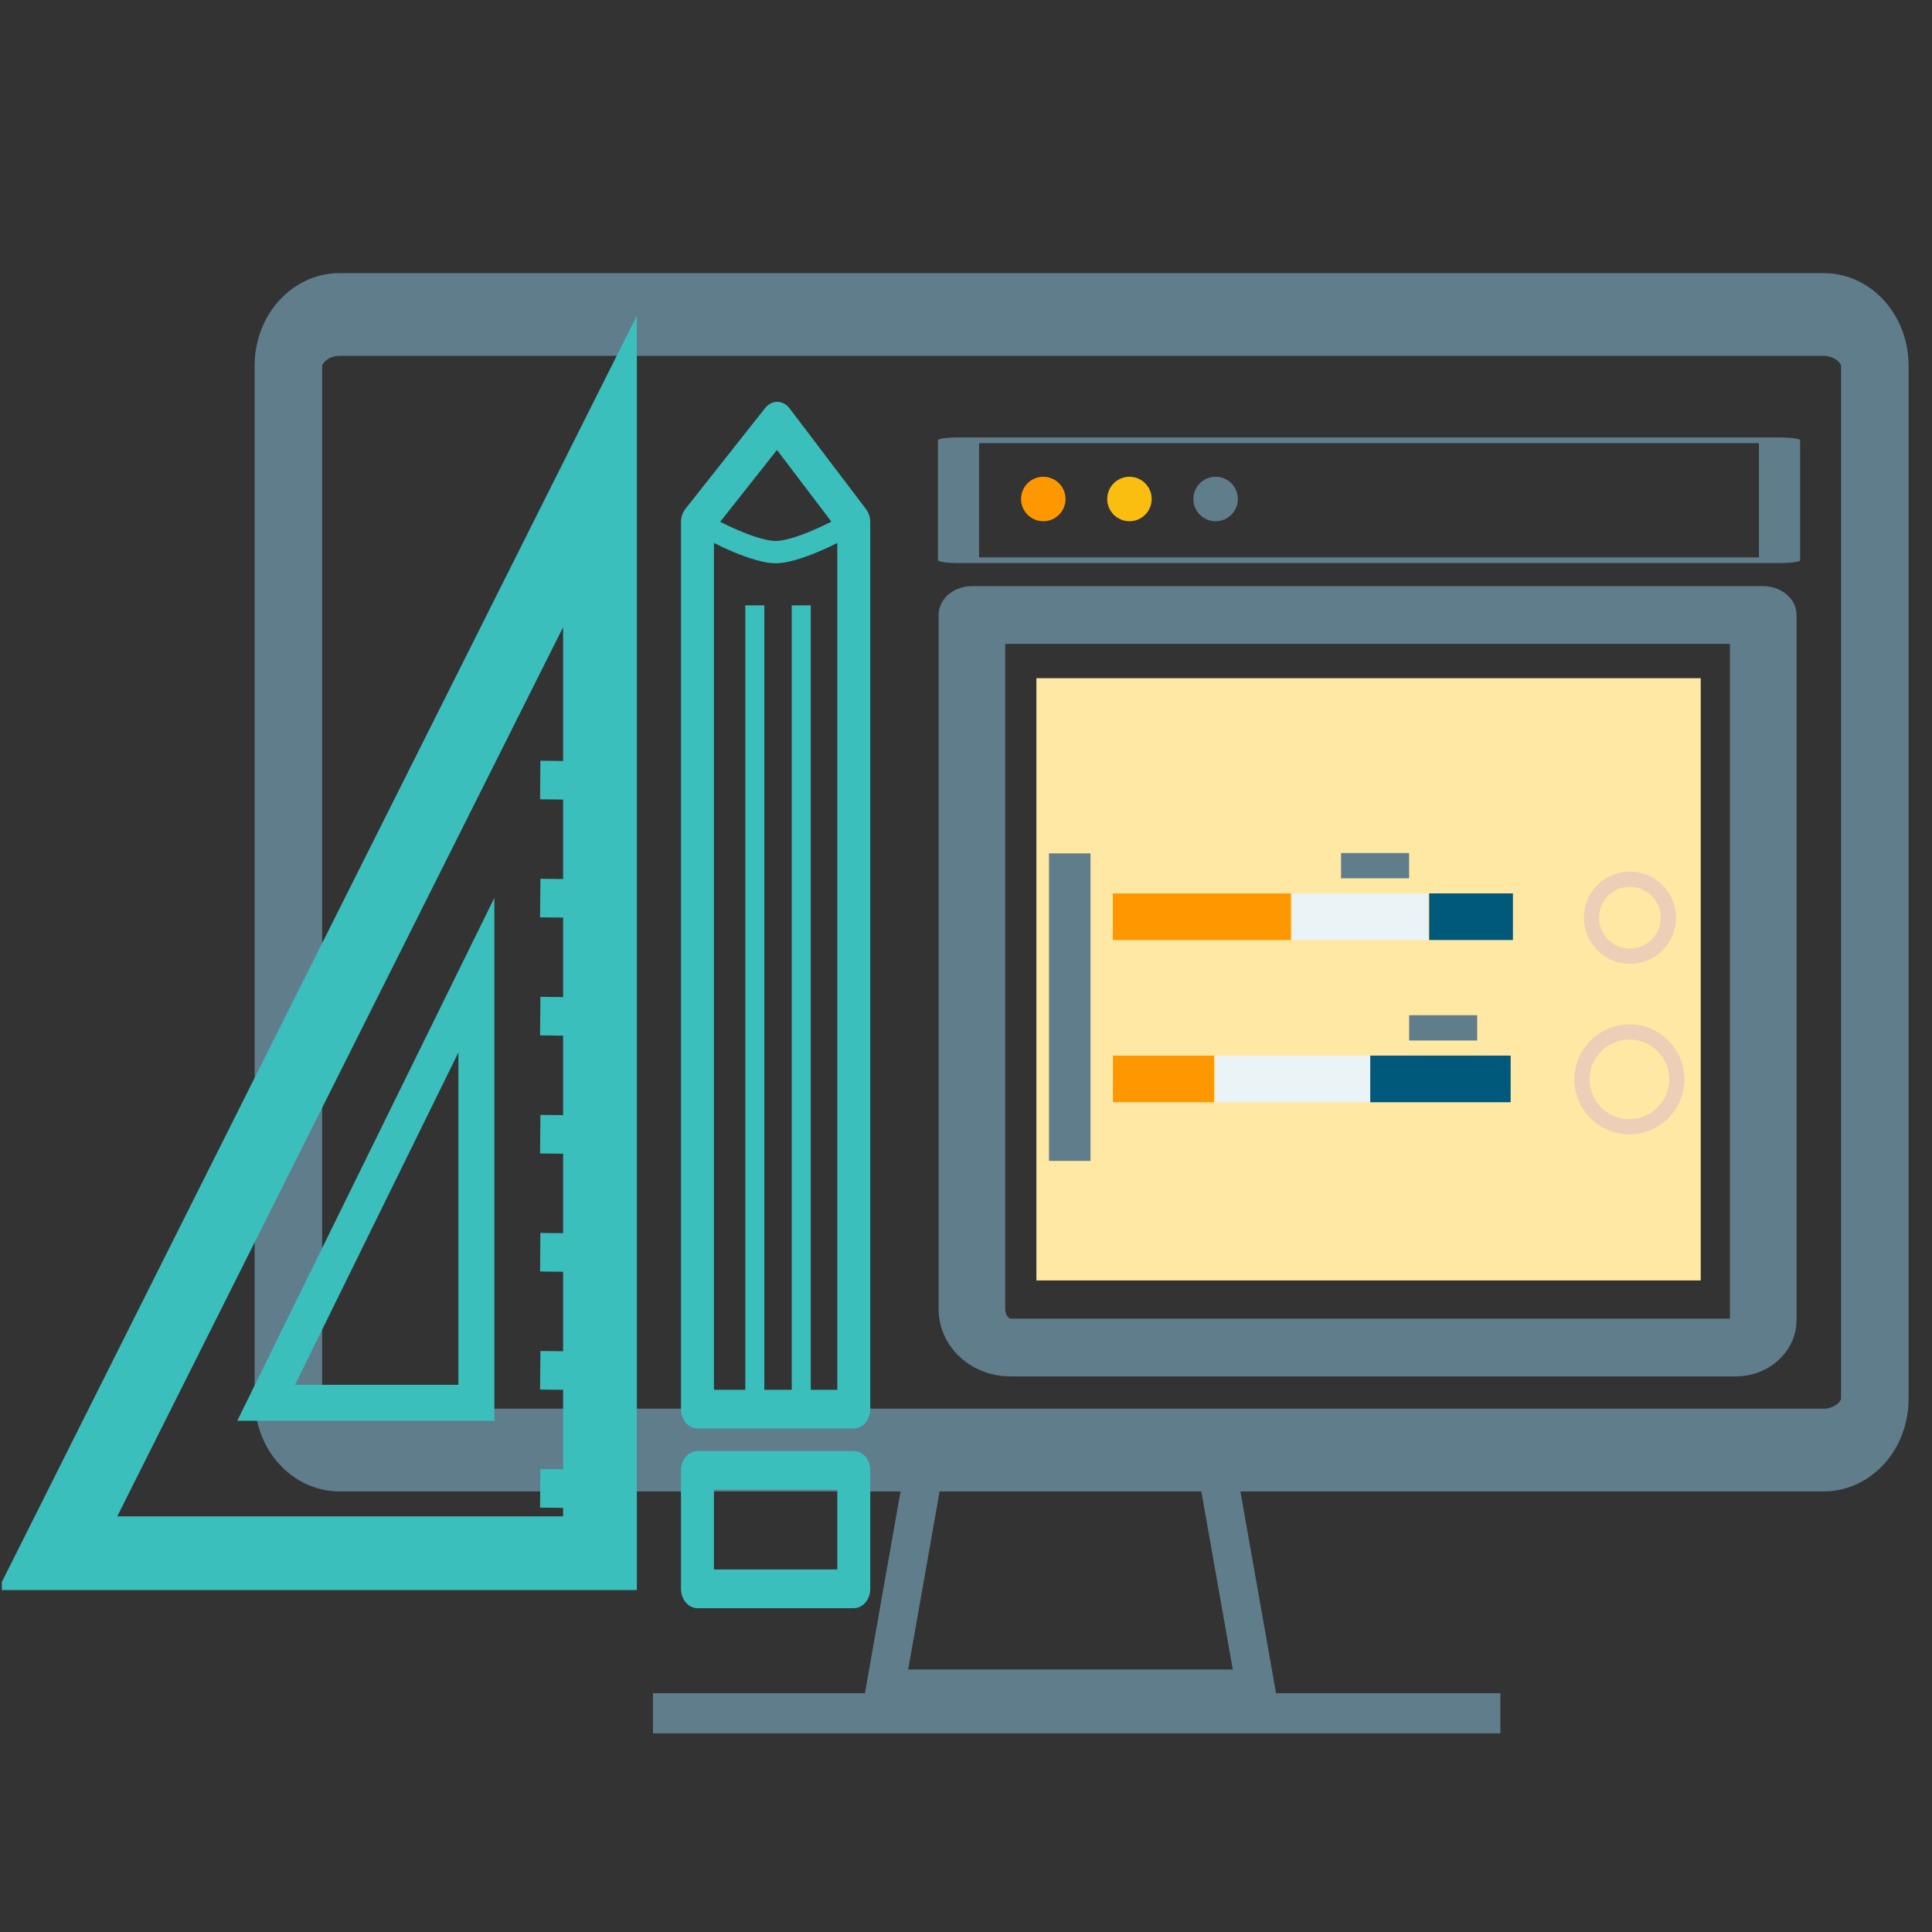 <?xml version="1.0" encoding="UTF-8" standalone="no"?>
<!DOCTYPE svg PUBLIC "-//W3C//DTD SVG 1.1//EN" "http://www.w3.org/Graphics/SVG/1.1/DTD/svg11.dtd">
<svg width="128px" height="128px" viewBox="0 0 128 128" version="1.1" xmlns="http://www.w3.org/2000/svg" xmlns:xlink="http://www.w3.org/1999/xlink" xml:space="preserve" xmlns:serif="http://www.serif.com/" style="fill-rule:evenodd;clip-rule:evenodd;stroke-miterlimit:1.5;">
    <rect x="0" y="0" width="128" height="128" fill="#333333" stroke="none"/>
    <g transform="matrix(1,0,0,1,-552,-736)">
        <g id="ux" transform="matrix(2,0,0,2,552.121,736)">
            <rect x="0" y="0" width="64" height="64" style="fill:none;"/>
            <clipPath id="_clip1">
                <rect x="0" y="0" width="64" height="64"/>
            </clipPath>
            <g clip-path="url(#_clip1)">
                <g transform="matrix(0.084,0,0,0.084,-76.527,-43.585)">
                    <g transform="matrix(1,0,0,1.218,4.54747e-13,-253.276)">
                        <g transform="matrix(1,0,0,1.006,0,-10.982)">
                            <path d="M1649.67,758.796c0,-9.107 -9.063,-16.5 -20.226,-16.5l-585.17,-0c-11.163,-0 -20.226,7.393 -20.226,16.5l-0,332.475c-0,9.107 9.063,16.501 20.226,16.501l585.17,-0c11.163,-0 20.226,-7.394 20.226,-16.501l0,-332.475Z" style="fill:none;stroke:#607d8b;stroke-width:26.64px;"/>
                        </g>
                        <g transform="matrix(1.147,0,0,1.387,-196.446,-427.429)">
                            <path d="M1382.18,1103.78l-98.418,-0l-15,57.675l128.418,0l-15,-57.675Z" style="fill:none;stroke:#607d8b;stroke-width:13px;stroke-linecap:square;stroke-linejoin:round;"/>
                        </g>
                        <g transform="matrix(1,0,0,1,0,27.21)">
                            <path d="M1174.31,1161.46l321.2,0" style="fill:none;stroke:#607d8b;stroke-width:13px;stroke-linecap:square;stroke-linejoin:round;"/>
                        </g>
                    </g>
                    <g transform="matrix(1,0,0,1.17,-4.54747e-13,-194.482)">
                        <g transform="matrix(1.418,0,0,2.417,-760.026,-1307.63)">
                            <path d="M1355.07,837.283l-0,177.727l-177.728,-0l177.728,-177.727Zm-20.51,43.452l-0,123.992c-0,-0 -123.992,-0 -123.992,-0l123.992,-123.992Z" style="fill:#3abfbd;"/>
                        </g>
                        <g transform="matrix(0.633,0,0,1.203,247.504,-132.467)">
                            <path d="M1355.07,868.502l-0,146.508l-160.159,-0l160.159,-146.508Zm-22.402,43.33l-0,93.098c0,-0 -101.773,-0 -101.773,-0l101.773,-93.098Z" style="fill:#3abfbd;"/>
                        </g>
                        <path d="M1150.13,872.87l-26.766,-0.259" style="fill:none;stroke:#3abfbd;stroke-width:13px;stroke-linejoin:round;"/>
                        <g transform="matrix(1,0,0,1,0,39.791)">
                            <path d="M1150.13,872.87l-26.766,-0.259" style="fill:none;stroke:#3abfbd;stroke-width:13px;stroke-linejoin:round;"/>
                        </g>
                        <g transform="matrix(1,0,0,1,0,79.582)">
                            <path d="M1150.13,872.87l-26.766,-0.259" style="fill:none;stroke:#3abfbd;stroke-width:13px;stroke-linejoin:round;"/>
                        </g>
                        <g transform="matrix(1,0,0,1,0,119.373)">
                            <path d="M1150.13,872.87l-26.766,-0.259" style="fill:none;stroke:#3abfbd;stroke-width:13px;stroke-linejoin:round;"/>
                        </g>
                        <g transform="matrix(1,0,0,1,0,159.164)">
                            <path d="M1150.13,872.87l-26.766,-0.259" style="fill:none;stroke:#3abfbd;stroke-width:13px;stroke-linejoin:round;"/>
                        </g>
                        <g transform="matrix(1,0,0,1,0,198.955)">
                            <path d="M1150.13,872.87l-26.766,-0.259" style="fill:none;stroke:#3abfbd;stroke-width:13px;stroke-linejoin:round;"/>
                        </g>
                        <g transform="matrix(1,0,0,1,0,238.746)">
                            <path d="M1150.13,872.87l-26.766,-0.259" style="fill:none;stroke:#3abfbd;stroke-width:13px;stroke-linejoin:round;"/>
                        </g>
                    </g>
                    <g transform="matrix(1,2.70865e-16,-2.60071e-16,1.174,-571.982,-155.776)">
                        <path d="M1819,750.03l-30.192,-33.889l-31.457,33.889l0,297.97l61.649,0l-0,-297.97Z" style="fill:none;stroke:#3abfbd;stroke-width:13px;stroke-linejoin:round;"/>
                        <g transform="matrix(1,0,0,1,0,-3)">
                            <rect x="1757.35" y="1071.57" width="61.648" height="39.791" style="fill:none;stroke:#3abfbd;stroke-width:13px;stroke-linejoin:round;"/>
                        </g>
                        <path d="M1798.28,778.006l0,264.026" style="fill:none;stroke:#3abfbd;stroke-width:7.5px;stroke-linejoin:round;"/>
                        <g transform="matrix(1,0,0,1,-18.314,0)">
                            <path d="M1798.28,778.006l0,264.026" style="fill:none;stroke:#3abfbd;stroke-width:7.5px;stroke-linejoin:round;"/>
                        </g>
                        <path d="M1757.35,750.03c0,0 20.55,10.079 30.825,10.079c10.274,0 30.824,-10.079 30.824,-10.079" style="fill:none;stroke:#3abfbd;stroke-width:7.5px;stroke-linejoin:round;"/>
                    </g>
                    <g transform="matrix(1.173,0,0,1.173,-255.161,-206.102)">
                        <g transform="matrix(0.357,0,0,0.554,976.436,434.825)">
                            <rect x="1024.05" y="742.296" width="625.622" height="365.476" style="fill:#ffe7a4;"/>
                        </g>
                        <g transform="matrix(1.12,0,0,0.971,-176.942,22.861)">
                            <path d="M1574.4,825.912l-237.546,-0l0,240.316c0,7.345 5.167,13.308 11.531,13.308l217.758,0c4.557,0 8.257,-4.27 8.257,-9.53l0,-244.094Z" style="fill:none;stroke:#607d8b;stroke-width:20px;stroke-linejoin:round;"/>
                        </g>
                        <g>
                            <g transform="matrix(1.162,0,0,0.159,-237.599,634.752)">
                                <rect x="1336.86" y="825.912" width="237.546" height="253.625" style="fill:none;stroke:#607d8b;stroke-width:11.91px;stroke-linejoin:round;"/>
                            </g>
                            <circle cx="1344.34" cy="785.812" r="7.477" style="fill:#ff9800;"/>
                            <g transform="matrix(1,0,0,1,28.967,0)">
                                <circle cx="1344.34" cy="785.812" r="7.477" style="fill:#fabe11;"/>
                            </g>
                            <g transform="matrix(1,0,0,1,57.933,0)">
                                <circle cx="1344.34" cy="785.812" r="7.477" style="fill:#607d8b;"/>
                            </g>
                        </g>
                        <g transform="matrix(1.698,0,0,1.698,-1014.96,-604.526)">
                            <g transform="matrix(6.34685e-17,1.037,-1.037,6.34685e-17,2047.3,867.467)">
                                <g transform="matrix(2.226,0,0,1.625,19.486,-423.82)">
                                    <rect x="4" y="606" width="4" height="16" style="fill:#eaf3f6;"/>
                                </g>
                                <g transform="matrix(1.206,1.2326e-32,6.67656e-33,0.812,15.849,72.453)">
                                    <rect x="4" y="606" width="4" height="16" style="fill:#607d8b;"/>
                                </g>
                                <g transform="matrix(2.226,0,0,0.895,-2.778,64.403)">
                                    <rect x="14" y="584" width="4" height="38" style="fill:#ff9800;"/>
                                </g>
                                <g transform="matrix(2.226,0,0,0.615,-25.042,178.16)">
                                    <rect x="24" y="596" width="4" height="26" style="fill:#00597b;"/>
                                </g>
                                <g transform="matrix(5.9075e-17,-0.965,0.965,5.9075e-17,-697.114,1162.16)">
                                    <circle cx="663" cy="756.615" r="7.615" style="fill:none;stroke:#edceb6;stroke-width:3px;"/>
                                </g>
                            </g>
                            <g transform="matrix(6.34685e-17,1.037,-1.037,6.34685e-17,2047.3,899.582)">
                                <g transform="matrix(2.226,0,0,1.869,19.486,-561.032)">
                                    <rect x="4" y="606" width="4" height="16" style="fill:#eaf3f6;"/>
                                </g>
                                <g transform="matrix(1.206,1.2326e-32,6.67656e-33,0.812,15.849,59.453)">
                                    <rect x="4" y="606" width="4" height="16" style="fill:#607d8b;"/>
                                </g>
                                <g transform="matrix(2.226,1.37212e-32,0,0.508,-2.778,305.095)">
                                    <rect x="14" y="584" width="4" height="38" style="fill:#ff9800;"/>
                                </g>
                                <g transform="matrix(2.226,0,0,1.031,-25.042,-69.337)">
                                    <rect x="24" y="596" width="4" height="26" style="fill:#00597b;"/>
                                </g>
                                <g transform="matrix(7.27995e-17,-1.189,1.189,7.27995e-17,-866.7,1310.77)">
                                    <circle cx="663" cy="756.615" r="7.615" style="fill:none;stroke:#edceb6;stroke-width:2.43px;"/>
                                </g>
                            </g>
                            <g transform="matrix(1,0,0,0.691,838.697,379.785)">
                                <path d="M556,736.885l0,88.115" style="fill:none;stroke:#607d8b;stroke-width:8.22px;"/>
                            </g>
                        </g>
                    </g>
                </g>
            </g>
        </g>
    </g>
</svg>
